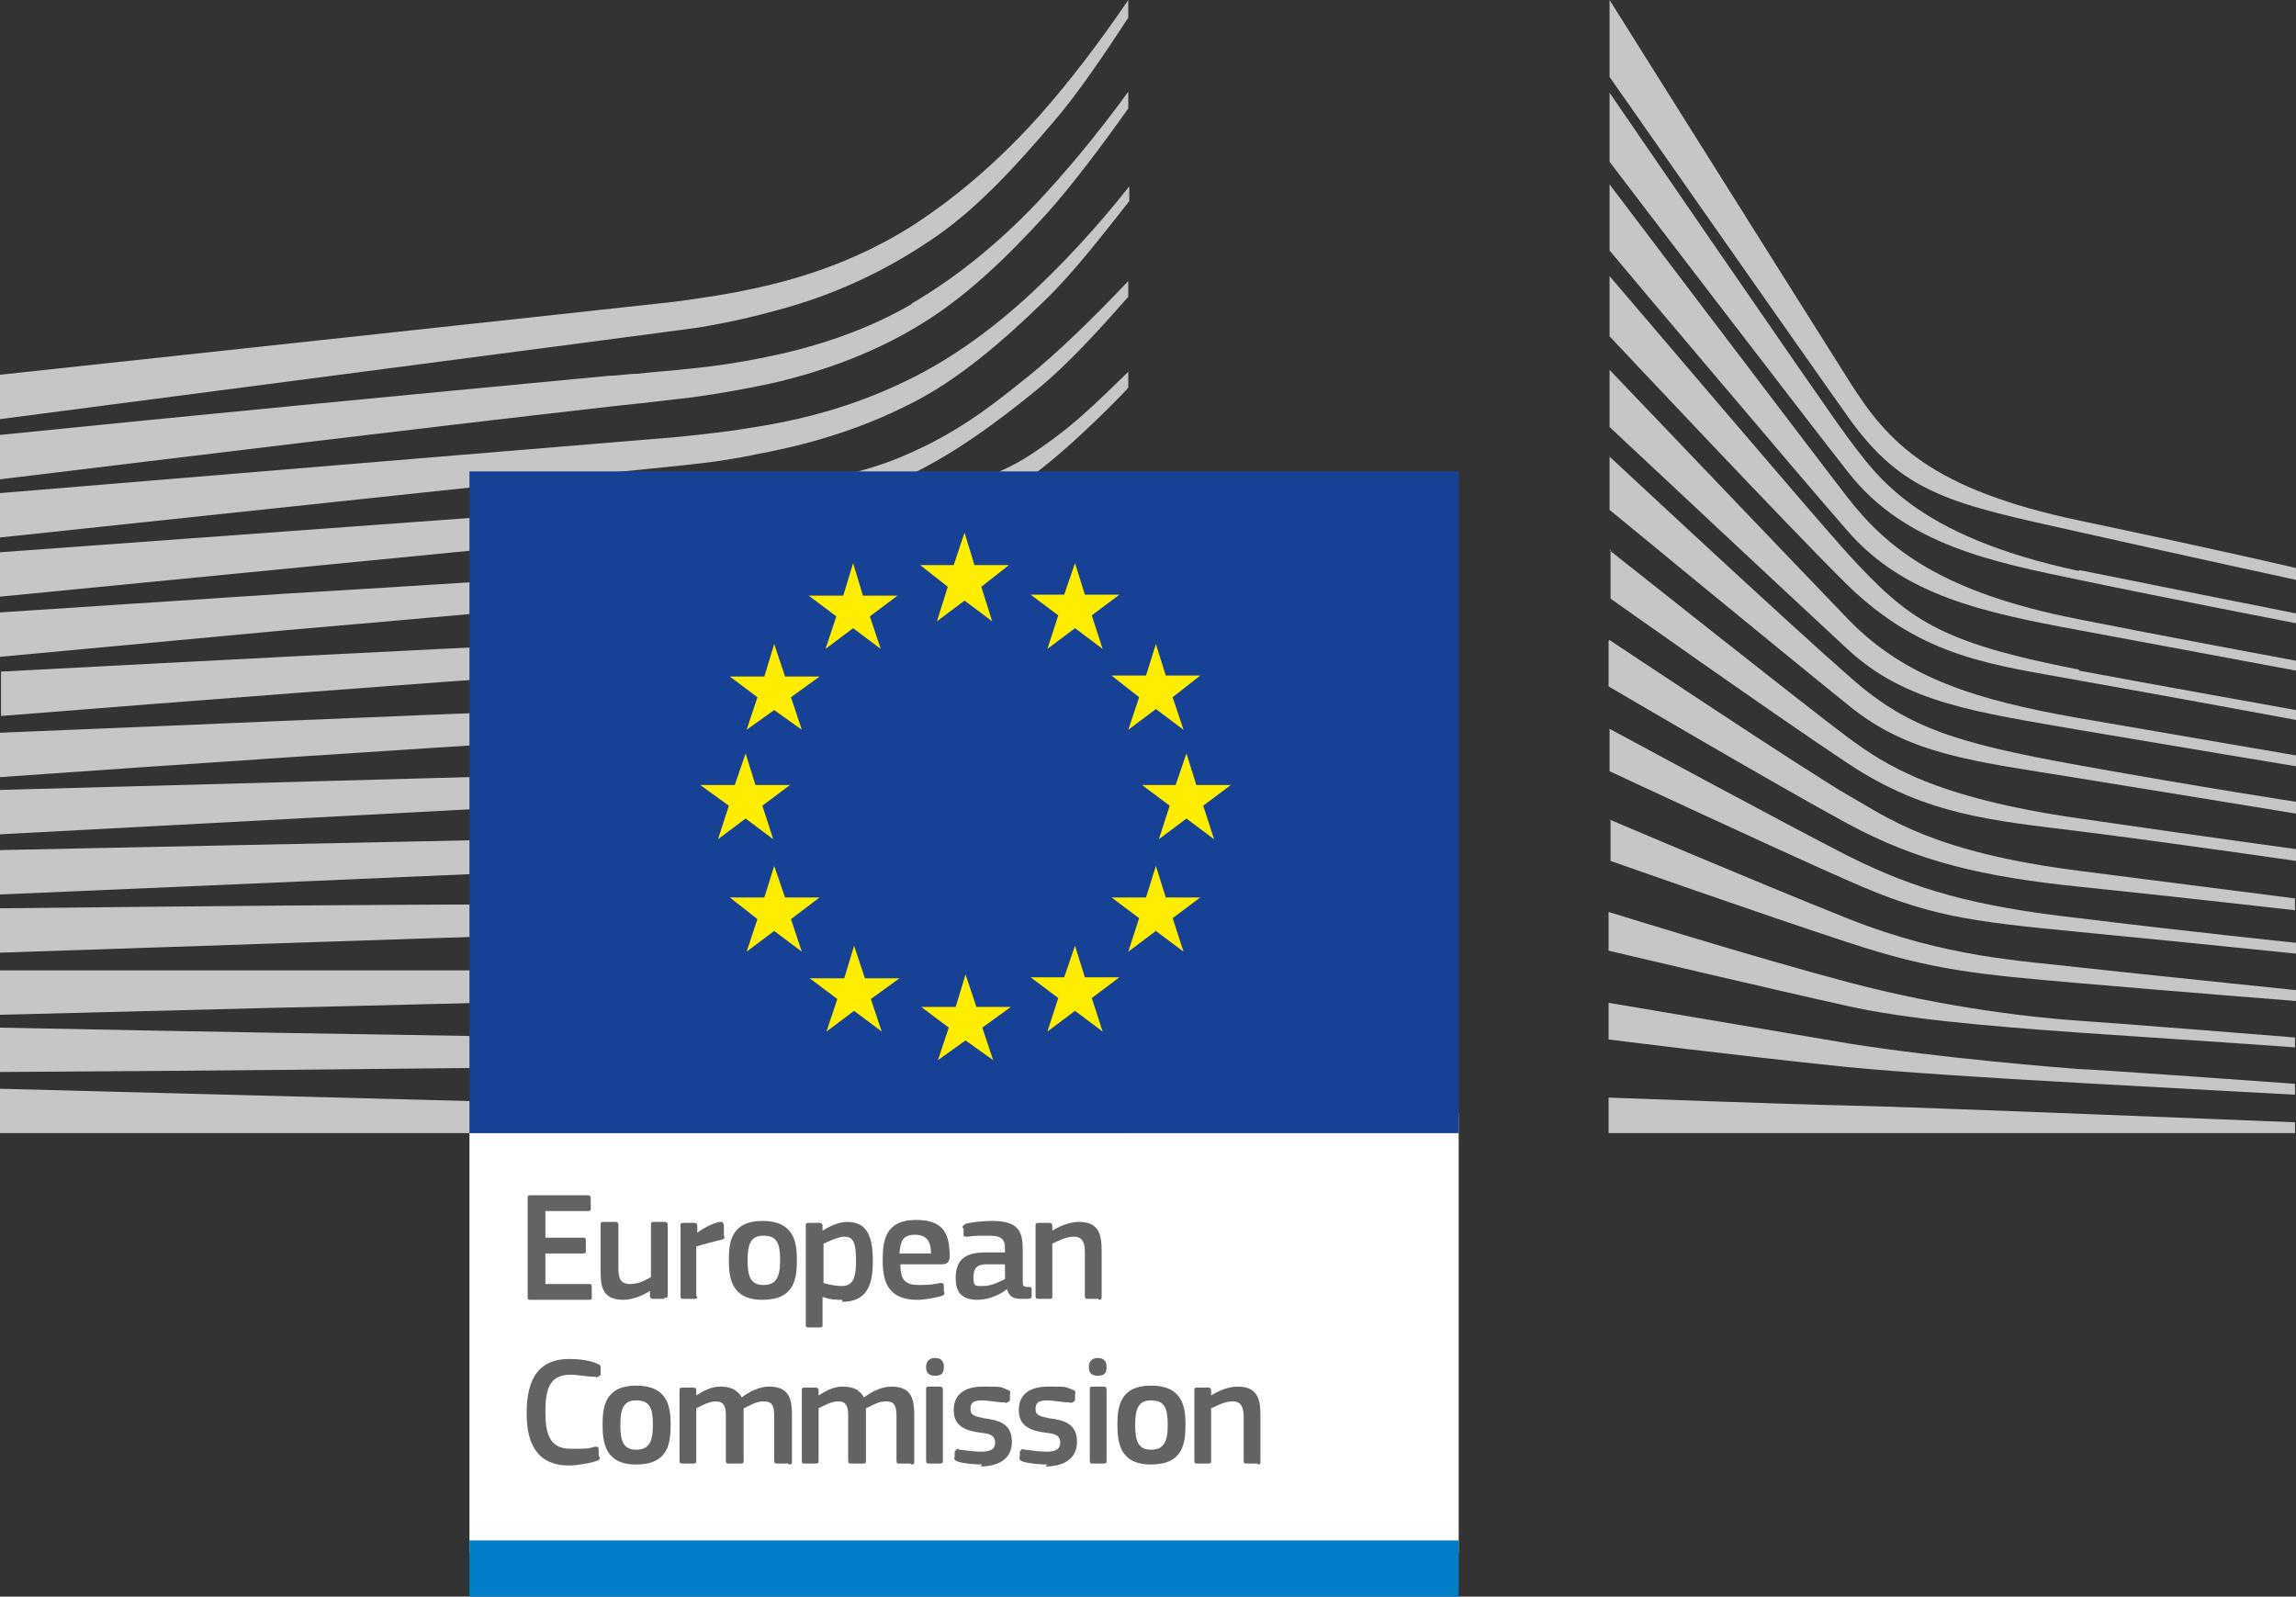 <?xml version="1.0" encoding="UTF-8"?> <svg xmlns="http://www.w3.org/2000/svg" id="Layer_1" version="1.1" viewBox="0 0 232.8 161.9"><rect x="0" y="0" width="232.8" height="161.9" fill="#333333" stroke="none"/><defs><style> .st0 { fill: #164194; } .st1 { fill: #c6c6c6; } .st2 { fill: #007fc8; } .st3 { fill: #fff; } .st4 { fill: #ffed00; } .st5 { fill: #646363; } </style></defs><rect class="st3" x="47.6" y="112.9" width="100.3" height="44.6"></rect><path class="st1" d="M0,42.5s69-9,70.9-9.3c3-.5,5.6-1.1,8.1-1.8,5.6-1.5,10.7-3.9,15.3-7,4.4-2.9,8.4-7.2,12.4-11.9,2.6-3,5.2-6.9,7.7-10.7V0c-3,4.4-5.9,8.2-8.9,11.6-4,4.5-8.2,8.1-12.4,10.9-4.4,2.9-9.4,5-14.7,6.3-2.4.6-5,1.1-7.9,1.5-1.9.3-3.9.5-5.8.7C64,31.1,0,38,0,38v4.5Z"></path><path class="st1" d="M92.5,30.8c-4.3,2.5-9.3,4.3-14.8,5.4-2.4.5-4.9.9-7.9,1.2-1.7.2-3.5.3-5.2.5-.9,0-1.9.2-2.8.2C40.7,40.1,19.7,42.1,0,44.1v4.5c19.8-2.4,41-5,62.1-7.4.9-.1,1.9-.2,2.8-.3,1.7-.2,3.5-.4,5.2-.6,3-.4,5.6-.9,8-1.4,5.7-1.3,10.9-3.3,15.4-6.1,4.4-2.7,8.4-6.5,12.6-11.1,2.6-2.9,5.6-6.9,8.3-10.7v-1.7c-3.2,4.4-6.3,8.1-9.3,11.3-4.1,4.3-8.4,7.7-12.7,10.2"></path><path class="st1" d="M104.6,29.7c-4.2,3.9-8.6,7-13.1,9.1-4.4,2.1-9.2,3.6-14.9,4.5-2.3.4-4.9.7-7.8,1L0,50v4.5l61.2-6.5,7.9-.8c3-.3,5.6-.7,7.9-1.2,5.9-1.1,10.9-2.8,15.4-5.1,4.6-2.3,9.2-6.2,13.5-10.4,2.9-2.8,5.6-6.3,8.6-10.1v-1.5c-3.4,4.3-6.7,7.8-9.9,10.8"></path><path class="st1" d="M88,53.1c-4,2.3-7,3.6-12.7,4.2-3.5.4-7,.6-10.4.7-1.7,0-3.3.2-5,.3-10.4.6-20.6,1.3-31,1.9L0,62.1v4.5l29-2.7c9.4-.8,20.3-1.8,30.9-2.7l7.7-.6c3-.2,5.5-.5,7.8-.8,5.9-.8,10.9-2,15.4-3.7,4.8-1.8,9.3-4.6,13.9-7.9,4.1-3,9.7-8.8,9.7-8.9v-1.6c-3.7,3.6-5.8,5.7-9.9,8.4-4.8,3.2-13.1,4.9-16.7,6.9"></path><path class="st1" d="M89.4,61.6c-4.3,1.3-9.2,2.1-14.9,2.7-2.3.2-4.8.4-7.6.5l-7.7.3c-19.1.9-38.2,1.9-59.1,3v4.5c20-1.6,39.7-3.1,59.3-4.5l7.7-.5c3-.2,5.4-.4,7.7-.7,5.9-.7,10.9-1.7,15.3-3.1,4.9-1.6,9.7-3.8,14.3-6.8,3.4-2.2,6.7-4.7,10.2-7.8h0c-3.8,3.2-7.5,4-11.1,6.2-4.5,2.7-9.2,4.8-13.9,6.2"></path><path class="st1" d="M88.7,69.1c-4.4,1-9.1,1.7-14.9,2.1-2.2.1-4.6.3-7.6.4l-7.6.3c-19.2.7-38.7,1.6-58.6,2.4v4.5c19.8-1.4,39.2-2.7,58.7-3.9l7.6-.5c3-.2,5.4-.3,7.6-.6,5.9-.5,10.7-1.3,15.2-2.5,5-1.3,9.9-3.2,14.5-5.7,3.6-1.9,7.1-4.2,10.8-6.9v-1.9c-4,2.9-7.8,5.3-11.6,7.2-4.5,2.3-9.3,4-14.2,5.2"></path><path class="st1" d="M88.1,76.4c-4.4.8-9.1,1.3-14.9,1.6-2.2.1-4.5.2-7.5.3L0,80.1v4.5l58.2-3.1,7.5-.4c2.9-.1,5.4-.3,7.6-.5,5.8-.4,10.6-1.1,15.1-2,5.1-1.1,10-2.6,14.6-4.6,3.7-1.6,7.5-3.5,11.4-5.9v-1.8c-4.2,2.4-8.1,4.4-12.1,6-4.6,1.8-9.4,3.2-14.4,4.1"></path><path class="st1" d="M87.5,83.7c-8.1,1.1-16.4,1.2-24.4,1.3-1.8,0-3.7,0-5.5,0L0,86.2v4.5l57.8-2.5c1.8,0,3.7-.2,5.5-.2,8.1-.3,16.4-.7,24.6-2,5.2-.8,10.1-2,14.8-3.6,3.8-1.3,7.8-3,11.9-5v-1.7c-4.2,2-8.4,3.6-12.4,4.9-4.6,1.4-9.5,2.5-14.5,3.2"></path><path class="st1" d="M87.1,91.1c-7.6.6-15.3.6-22.7.6s-4.6,0-7,0c-19.1,0-38,.2-57.4.4v4.5c18.4-.6,37.9-1.3,57.4-1.9,2.3,0,4.6-.1,7-.2,7.5-.2,15.3-.4,22.9-1.2,5.3-.6,10.2-1.4,14.8-2.6,4.1-1,8.2-2.3,12.4-3.9v-1.6c-4.3,1.6-8.6,2.8-12.8,3.8-4.6,1-9.4,1.7-14.6,2.2"></path><path class="st1" d="M86.8,98.4c-3.1.1-6.6.2-10.4.2s-2.9,0-4.4,0l-14.9-.2c-10.1,0-20.2,0-29.7,0H0v4.5l27.5-.7c9.4-.2,19.6-.5,29.7-.7l14.8-.2c4.1,0,9.4-.2,14.9-.5,5.3-.3,10.2-.9,14.8-1.6,4.2-.7,8.5-1.6,12.7-2.7v-1.6c-4.4,1-8.8,1.8-13,2.4-4.6.6-9.4,1-14.7,1.2"></path><path class="st1" d="M71.8,105.4l-14.8-.2c-18.9-.3-37.8-.6-57-1v4.5c18.4-.1,37.8-.3,57-.5l14.8-.2c5,0,9.9-.2,14.8-.3,10.2-.3,19.3-1.1,27.8-2.2v-1.6c-8.6.9-17.7,1.4-27.9,1.5-4.9,0-9.9,0-14.8,0"></path><polygon class="st1" points="114.5 113.4 0 110.4 0 114.9 114.5 114.9 114.5 113.4"></polygon><path class="st1" d="M104.2,38.2c-4.3,3.5-7.7,6-13,8.2-4.6,1.9-9.6,2.6-15.3,3.4-3.7.5-7.5,1.3-11.1,1.5-1.5,0-3,.2-4.5.3L0,56v4.5l60.4-5.9,7.8-.7c2.9-.3,5.5-.6,7.9-1,5.9-.9,10.9-2.4,15.4-4.4,4.7-2.1,9.4-5.5,13.9-9.2,3-2.5,5.9-5.7,9-9.2v-1.6c-3.8,4-7,7.1-10.3,9.8"></path><path class="st1" d="M163.2,0s20.6,32.8,24.4,38.8c3.8,6,8.1,10.8,23.3,14,15.2,3.2,21.9,4.8,21.9,4.8v1.2s-9.7-2.1-22.2-4.9c-12.5-2.8-17.6-3.7-23.2-11.6-4.7-6.6-24.2-34.5-24.2-34.5V0Z"></path><path class="st1" d="M163.2,37.5s18.8,19.7,24.2,25.3c5.8,6,13.1,8.2,23.3,10,9.8,1.7,22.1,3.8,22.1,3.8v1.1s-11.5-1.9-22.1-3.7c-10.3-1.8-17.5-2.7-23.4-8.2-5.3-4.9-24.1-22.5-24.1-22.5v-5.8Z"></path><path class="st1" d="M163.2,46.3s17.8,16.6,24.2,22.2c5.8,5.2,10.6,6.8,23.4,9.1,12.8,2.3,22,3.7,22,3.7v1.2s-11.6-1.9-22.1-3.6c-10.4-1.7-17.1-2.3-23.3-7.4-7.2-5.8-24.2-19.8-24.2-19.8v-5.4Z"></path><path class="st1" d="M163.2,55.8s20.4,16.2,24.2,19c3.8,2.8,8.8,6.1,23.5,8.2,14.5,2.1,21.9,3.1,21.9,3.1v1.2s-13.1-1.9-21.9-3c-8.8-1.1-15.5-1.6-23.4-6.8-7.7-5.1-24.2-16.8-24.2-16.8v-5Z"></path><path class="st1" d="M163.2,64.9s20.4,13.6,24.3,15.8c3.9,2.2,8.4,5.7,23.3,7.6,14.9,1.9,21.9,2.8,21.9,2.8v1.2s-12.3-1.4-22-2.4c-9.6-1-16.2-2.5-23.4-6.4-7.2-3.9-24.2-13.9-24.2-13.9v-4.6Z"></path><path class="st1" d="M163.2,73.9s18.1,9.8,24.2,12.9c6.8,3.4,12.7,5.1,23.4,6.3,10.5,1.3,22,2.5,22,2.5v1.1s-10.6-1.1-22-2.2c-11.3-1.1-15.3-1.6-23.4-5.2-7.3-3.2-24.2-11.1-24.2-11.1v-4.3Z"></path><path class="st1" d="M163.2,83.1s14.3,6.1,24.3,10.1c9.9,3.9,17.4,4.2,23.4,4.9,2.6.3,21.9,2.3,21.9,2.3v1.1s-11.5-.9-21.9-1.8c-10.4-.9-14.9-1.3-23.4-4.1-8.6-2.8-24.2-8.3-24.2-8.3v-4.1Z"></path><path class="st1" d="M163.2,92.5s14.4,4.5,24.2,7.1,18.9,3.6,23.4,3.9c4.5.3,21.9,1.7,21.9,1.7v1s-9.9-.7-22-1.5c-9.8-.7-17.6-1.4-23.4-2.7-6.4-1.4-24.2-5.6-24.2-5.6v-3.9Z"></path><path class="st1" d="M163.2,101.7s11.8,2,24.2,4.1c9.3,1.5,22,2.5,23.3,2.6,1.4,0,22,1.5,22,1.5v1.1s-13.2-.7-22-1.2c-9.1-.5-18.2-1.1-23.4-1.6-11.6-1.2-24.2-2.8-24.2-2.8v-3.7Z"></path><path class="st1" d="M163.2,111.3s18.6.7,24.2.8c5.7.1,45.3,1.7,45.3,1.7v1.1h-69.6v-3.6Z"></path><path class="st1" d="M210.8,57.9c-16.8-3.6-20.6-9.8-23.5-13.6-2.8-3.8-24.1-34.9-24.1-34.9v7c.8,1.1,19.1,25,24.2,31.5,5.8,7.4,14.8,9.1,23.4,10.9,8.6,1.8,22,4.4,22,4.4v-1s-17.6-3.5-22-4.4"></path><path class="st1" d="M210.8,62.8c-13.8-2.7-19.4-7.1-23.5-12.4-4.1-5.3-24.1-31.7-24.1-31.7v6.7c.8,1,19.2,22.8,24.1,28.4,5.7,6.6,13.8,8.3,23.5,10.1,9.7,1.8,22,4.1,22,4.1v-1s-14-2.6-22-4.2"></path><path class="st1" d="M210.8,67.9c-14.4-2.8-17.3-5.1-23.4-11.7-3.8-4.2-23.4-27.3-24.2-28.2v6.1s18.3,19.5,24.1,25.2c7.7,7.5,14.9,8.1,23.5,9.7,8.5,1.5,22,4,22,4v-1s-16.2-2.9-22-4"></path><rect class="st0" x="47.6" y="47.8" width="100.3" height="67.1"></rect><polygon class="st4" points="98.8 57.3 102.3 57.3 99.5 59.5 100.6 63 97.8 60.9 95 63 96.1 59.5 93.3 57.3 96.7 57.3 97.8 54 98.8 57.3"></polygon><polygon class="st4" points="99 102.1 102.5 102.1 99.6 104.2 100.7 107.5 97.9 105.5 95.1 107.5 96.2 104.2 93.4 102.1 96.9 102.1 97.9 98.8 99 102.1"></polygon><polygon class="st4" points="110 99.1 113.5 99.1 110.7 101.2 111.8 104.6 109 102.5 106.2 104.6 107.3 101.2 104.5 99.1 107.9 99.1 109 95.9 110 99.1"></polygon><polygon class="st4" points="110 60.3 113.5 60.3 110.7 62.4 111.8 65.8 109 63.7 106.2 65.8 107.3 62.4 104.5 60.3 107.9 60.3 109 57.1 110 60.3"></polygon><polygon class="st4" points="118.2 68.5 121.7 68.5 118.9 70.7 120 74 117.2 71.9 114.4 74 115.5 70.7 112.7 68.5 116.2 68.5 117.2 65.3 118.2 68.5"></polygon><polygon class="st4" points="118.2 91 121.7 91 118.9 93.1 120 96.5 117.2 94.4 114.4 96.5 115.5 93.1 112.7 91 116.2 91 117.2 87.8 118.2 91"></polygon><polygon class="st4" points="121.3 79.6 124.8 79.6 122 81.7 123.1 85.1 120.3 83 117.5 85.1 118.6 81.7 115.8 79.6 119.2 79.6 120.3 76.4 121.3 79.6"></polygon><polygon class="st4" points="87.5 60.4 91 60.4 88.2 62.5 89.3 65.8 86.5 63.7 83.7 65.8 84.8 62.5 82 60.4 85.5 60.4 86.5 57.1 87.5 60.4"></polygon><polygon class="st4" points="79.6 68.6 83.1 68.6 80.2 70.7 81.3 74 78.5 72 75.7 74 76.8 70.7 74 68.6 77.5 68.6 78.5 65.3 79.6 68.6"></polygon><polygon class="st4" points="76.6 79.6 80.1 79.6 77.3 81.7 78.4 85.1 75.6 83 72.8 85.1 73.9 81.7 71 79.6 74.5 79.6 75.6 76.4 76.6 79.6"></polygon><polygon class="st4" points="79.6 91 83.1 91 80.2 93.2 81.3 96.5 78.5 94.4 75.7 96.5 76.8 93.2 74 91 77.5 91 78.5 87.8 79.6 91"></polygon><polygon class="st4" points="87.7 99.2 91.2 99.2 88.3 101.3 89.4 104.6 86.6 102.5 83.8 104.6 84.9 101.3 82.1 99.2 85.6 99.2 86.6 95.9 87.7 99.2"></polygon><rect class="st2" x="47.6" y="156.2" width="100.3" height="5.7"></rect><path class="st5" d="M53.5,121.5c0-.2,0-.3.3-.3h5.8c.2,0,.3.1.3.3v1c0,.2,0,.3-.3.3h-4.3v2.7h3.8c.2,0,.3,0,.3.3v1c0,.2,0,.3-.3.3h-3.8v3.1h4.4c.2,0,.3,0,.3.3v1c0,.2,0,.3-.3.3h-5.9c-.2,0-.3,0-.3-.3v-9.9Z"></path><path class="st5" d="M67.3,131.7h-1.1c-.2,0-.3-.1-.3-.3v-.5h0c-.6.4-1.7.9-2.7.9-2.1,0-2.3-1.3-2.3-2.9v-4.7c0-.2,0-.3.3-.3h1.2c.2,0,.3.1.3.3v4.4c0,1,.2,1.6,1.2,1.6s1.7-.5,2.1-.7v-5.3c0-.2,0-.3.3-.3h1.1c.2,0,.3.1.3.3v7.1c0,.2,0,.3-.3.3"></path><path class="st5" d="M70.7,131.4c0,.2,0,.3-.3.3h-1.1c-.2,0-.3,0-.3-.3v-7.1c0-.2,0-.3.3-.3h1.1c.2,0,.3.1.3.3v.7h0c.5-.4,1.6-1,2.3-1.1.2,0,.3,0,.4.3v1.1c.1.2.1.3-.2.4-.9.2-2,.5-2.6.7v5.1Z"></path><path class="st5" d="M77.4,125.3c-1.3,0-1.6.9-1.6,2.5s.3,2.5,1.6,2.5,1.7-.8,1.7-2.5-.3-2.5-1.7-2.5M77.3,131.8c-3.2,0-3.4-2.3-3.4-4.1s.3-3.9,3.4-3.9,3.5,2,3.5,3.9-.2,4.1-3.5,4.1"></path><path class="st5" d="M85.6,125.4c-.6,0-1.6.5-2.1.7v4c.7.2,1.3.3,1.8.3,1.1,0,1.5-.6,1.5-2.6s-.4-2.4-1.2-2.4M85.4,131.8c-.5,0-1.2,0-2-.3h0v2.8c0,.2,0,.3-.3.3h-1.1c-.3,0-.3-.1-.3-.3v-10c0-.2,0-.3.3-.3h1.1c.2,0,.3.1.3.3v.5h0c.6-.4,1.6-.9,2.5-.9,2.1,0,2.6,1.6,2.6,4s-.6,4.1-3.1,4.1"></path><path class="st5" d="M91.3,127.1h3.1c0-1-.3-1.9-1.6-1.9s-1.5.7-1.6,1.9M91.3,128.3c0,1.6.6,2,1.9,2s1.5-.1,2.1-.2c.3,0,.4,0,.4.3v.5c.1.2.1.4-.2.5-.6.2-1.8.4-2.5.4-3,0-3.5-1.9-3.5-4s.3-4.1,3.4-4.1,3.3,1.8,3.4,3.5c0,.6-.1,1-.8,1h-4.2Z"></path><path class="st5" d="M101.9,128.2h-1.9c-.8,0-1.3.3-1.3,1.3s.2.9,1,.9,1.6-.4,2.2-.7v-1.5ZM102,130.8c-.8.6-1.9,1-2.9,1-1.7,0-2.2-.9-2.2-2.2,0-1.9,1-2.6,3-2.6h2v-.4c0-.9-.3-1.3-1.6-1.3s-1.5,0-2.2.1c-.3,0-.4,0-.4-.2v-.6c-.2-.2-.1-.3.2-.5.7-.2,1.9-.3,2.7-.3,2.7,0,3.1,1.1,3.1,2.9v3.1c0,.6,0,.7.6.7.2,0,.3,0,.3.2v.7c0,.2-.1.3-.4.3-.3,0-.5,0-.7,0-.7,0-1.2-.2-1.4-1h0Z"></path><path class="st5" d="M111.4,131.7h-1.1c-.2,0-.3,0-.3-.3v-4.4c0-.9-.2-1.6-1.1-1.6s-1.7.5-2.2.7v5.3c0,.2,0,.3-.3.3h-1.1c-.2,0-.3,0-.3-.3v-7.1c0-.2,0-.3.3-.3h1.1c.2,0,.3.1.3.3v.5s0,0,0,0c.6-.4,1.7-.9,2.7-.9,2.1,0,2.3,1.4,2.3,3v4.6c0,.2,0,.3-.3.3"></path><path class="st5" d="M57.7,137.8c.8,0,2.1.1,2.9.5.3.1.3.2.3.5v.6c-.2.2-.3.3-.6.2-.8,0-1.7-.2-2.5-.2-2.2,0-2.5,1.7-2.5,3.8s.4,3.7,2.5,3.7,1.7,0,2.5-.2c.3,0,.4,0,.4.3v.6c.2.3.1.4-.1.5-.8.3-2.2.5-2.9.5-3.5,0-4.3-2.6-4.3-5.3s.7-5.5,4.3-5.5"></path><path class="st5" d="M64.5,142c-1.3,0-1.6.9-1.6,2.5s.3,2.5,1.6,2.5,1.7-.8,1.7-2.5-.3-2.5-1.7-2.5M64.5,148.5c-3.2,0-3.4-2.3-3.4-4.1s.3-3.9,3.4-3.9,3.5,2,3.5,3.9-.2,4.1-3.5,4.1"></path><path class="st5" d="M79.9,148.4h-1.1c-.2,0-.3,0-.3-.3v-4.5c0-1.2-.3-1.5-1.1-1.5s-1.5.5-2,.7c0,.2,0,.4,0,.8v4.5c0,.2,0,.3-.3.3h-1.2c-.2,0-.3,0-.3-.3v-4.6c0-1-.3-1.4-1-1.4s-1.4.4-2,.7v5.3c0,.2,0,.3-.3.3h-1.1c-.2,0-.3,0-.3-.3v-7.1c0-.2,0-.3.3-.3h1.1c.2,0,.3.1.3.3v.5h0c.6-.4,1.5-.9,2.4-.9.9,0,1.7.2,2.2,1.1.8-.6,1.8-1.1,2.8-1.1,2.1,0,2.3,1.4,2.3,2.9v4.7c0,.2,0,.3-.3.3"></path><path class="st5" d="M92.3,148.4h-1.1c-.2,0-.3,0-.3-.3v-4.5c0-1.2-.3-1.5-1.1-1.5s-1.5.5-2,.7c0,.2,0,.4,0,.8v4.5c0,.2,0,.3-.3.3h-1.2c-.2,0-.3,0-.3-.3v-4.6c0-1-.3-1.4-1-1.4s-1.4.4-2,.7v5.3c0,.2,0,.3-.3.3h-1.1c-.2,0-.3,0-.3-.3v-7.1c0-.2,0-.3.3-.3h1.1c.2,0,.3.1.3.3v.5h0c.6-.4,1.5-.9,2.4-.9.9,0,1.7.2,2.2,1.1.8-.6,1.8-1.1,2.8-1.1,2.1,0,2.3,1.4,2.3,2.9v4.7c0,.2,0,.3-.3.3"></path><path class="st5" d="M95.6,148.1c0,.2,0,.3-.3.3h-1.1c-.2,0-.3,0-.3-.3v-7.2c0-.2,0-.3.3-.3h1.1c.2,0,.3.1.3.3v7.2ZM94.8,139.5c-.8,0-.9-.5-.9-.9s.2-.9.9-.9.9.4.9.9-.1.9-.9.9"></path><path class="st5" d="M99.6,148.5c-.8,0-1.9-.1-2.5-.3-.3-.1-.4-.3-.3-.5v-.5c.2-.3.3-.3.5-.2.7.1,1.7.2,2.2.2,1,0,1.4-.3,1.4-.9s-.3-.9-1.3-1c-1.6-.2-2.9-.6-2.9-2.3s1.2-2.4,3-2.4,1.7,0,2.4.3c.3.1.4.2.3.5v.6c-.2.2-.3.3-.6.2-.7,0-1.6-.2-2.2-.2-1,0-1.2.3-1.2.9s.4.7,1.3.9c1.5.2,2.9.5,2.9,2.4s-1.6,2.5-3.2,2.5"></path><path class="st5" d="M106.2,148.5c-.8,0-1.9-.1-2.5-.3-.3-.1-.4-.3-.3-.5v-.5c.2-.3.3-.3.5-.2.7.1,1.7.2,2.2.2,1,0,1.4-.3,1.4-.9s-.3-.9-1.3-1c-1.6-.2-2.9-.6-2.9-2.3s1.2-2.4,3-2.4,1.7,0,2.4.3c.3.1.4.2.3.5v.6c-.2.2-.3.3-.6.2-.7,0-1.6-.2-2.2-.2-1,0-1.2.3-1.2.9s.4.7,1.3.9c1.5.2,2.9.5,2.9,2.4s-1.6,2.5-3.2,2.5"></path><path class="st5" d="M112.2,148.1c0,.2,0,.3-.3.3h-1.1c-.2,0-.3,0-.3-.3v-7.2c0-.2,0-.3.3-.3h1.1c.2,0,.3.1.3.3v7.2ZM111.3,139.5c-.8,0-.9-.5-.9-.9s.2-.9.9-.9.9.4.9.9-.1.9-.9.9"></path><path class="st5" d="M116.7,142c-1.3,0-1.6.9-1.6,2.5s.3,2.5,1.6,2.5,1.7-.8,1.7-2.5-.3-2.5-1.7-2.5M116.7,148.5c-3.2,0-3.4-2.3-3.4-4.1s.3-3.9,3.4-3.9,3.5,2,3.5,3.9-.2,4.1-3.5,4.1"></path><path class="st5" d="M127.5,148.4h-1.1c-.2,0-.3,0-.3-.3v-4.4c0-.9-.2-1.6-1.1-1.6s-1.7.5-2.2.7v5.3c0,.2,0,.3-.3.3h-1.1c-.2,0-.3,0-.3-.3v-7.1c0-.2,0-.3.3-.3h1.1c.2,0,.3.1.3.3v.5s0,0,0,0c.6-.4,1.7-.9,2.7-.9,2.1,0,2.3,1.4,2.3,3v4.6c0,.2,0,.3-.3.3"></path></svg> 